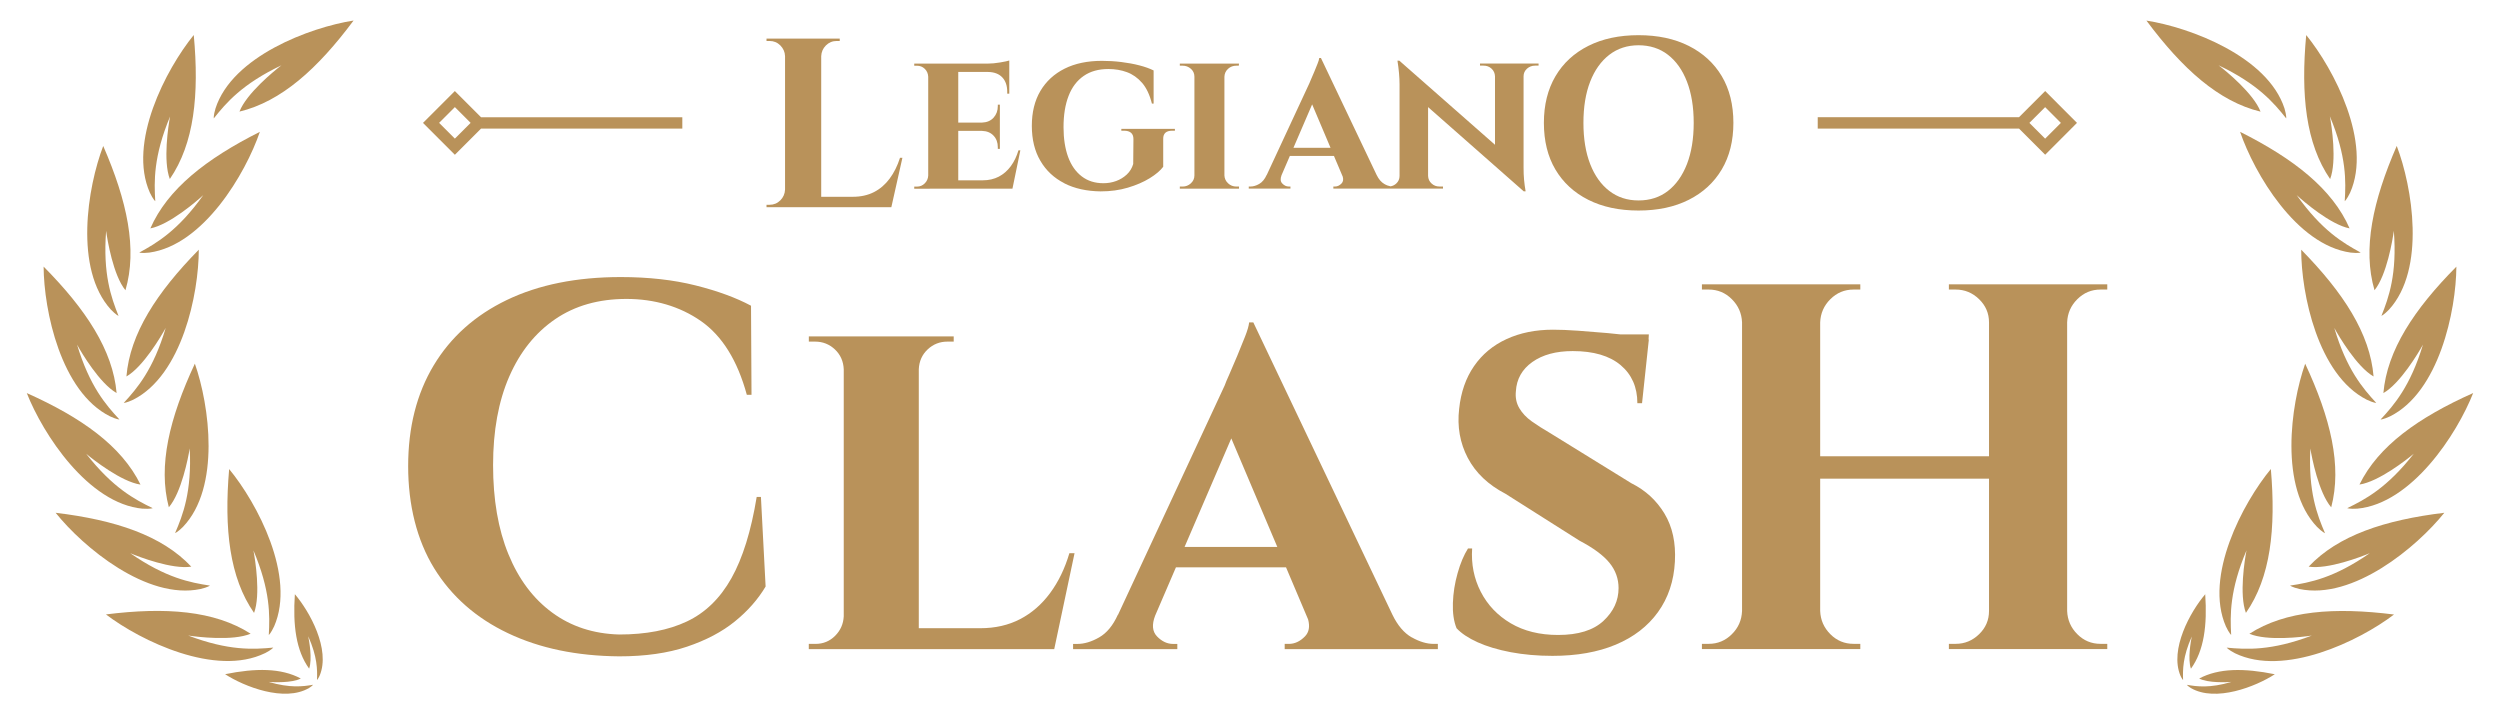<?xml version="1.0" encoding="utf-8"?>
<svg xmlns="http://www.w3.org/2000/svg" height="160" id="legiano" viewBox="0 0 560 160" width="560">
  <defs>
    <style>
      .cls-1 {
        fill: #b9925a;
      }
    </style>
  </defs>
  <g>
    <g>
      <path class="cls-1" d="M506.36,25c-1.57-4.06-7.75-9.12-9.4-10.37,8.77,4.17,12.38,8.4,15.15,11.89,0,0,.1-.56-.38-2.22-3.78-11.67-21.18-18.16-30.93-19.69,8.04,10.8,16.2,18.14,25.56,20.4h0Z"/>
      <path class="cls-1" d="M521.91,26.1c3.74,8.96,3.58,14.52,3.31,18.97,0,0,.45-.35,1.2-1.9,4.99-11.2-3.6-27.66-9.83-35.32-1.24,13.41-.09,24.32,5.36,32.26,1.55-4.06.33-11.97-.05-14h0Z"/>
      <path class="cls-1" d="M536.22,51.7c.75,9.68-1.13,14.91-2.78,19.05,0,0,.54-.19,1.73-1.43,8.24-9.08,5.22-27.4,1.7-36.63-5.37,12.35-7.68,23.07-4.98,32.32,2.74-3.38,4.05-11.26,4.33-13.31h0Z"/>
      <path class="cls-1" d="M542.74,77.21c-2.81,9.29-6.45,13.49-9.49,16.76,0,0,.57.02,2.13-.71,10.97-5.47,14.79-23.65,14.85-33.53-9.48,9.56-15.52,18.73-16.35,28.32,3.78-2.16,7.86-9.03,8.86-10.84h0Z"/>
      <path class="cls-1" d="M525.8,113.83s.53.22,2.24.11c12.21-1.14,22.33-16.71,25.95-25.9-12.29,5.49-21.24,11.86-25.47,20.5,4.3-.64,10.59-5.58,12.17-6.91-5.98,7.65-10.89,10.25-14.9,12.19Z"/>
      <path class="cls-1" d="M530.82,123.92c-7.97,5.55-13.43,6.58-17.84,7.25,0,0,.44.37,2.11.77,12,2.51,26.27-9.37,32.44-17.08-13.36,1.62-23.79,5.06-30.39,12.07,4.3.66,11.76-2.21,13.67-3.01h0Z"/>
      <path class="cls-1" d="M503.85,141.96c4.01,1.69,11.94.72,13.99.41-9.08,3.44-14.63,3.12-19.06,2.7,0,0,.33.46,1.86,1.26,11.03,5.35,27.76-2.7,35.62-8.68-13.36-1.68-24.31-.88-32.41,4.32h0Z"/>
      <path class="cls-1" d="M492.61,151.99c2.01,1.03,6.16.84,7.23.76-4.84,1.43-7.7,1.04-9.98.65,0,0,.16.26.91.73,5.51,3.2,14.49-.31,18.79-3.1-6.86-1.39-12.55-1.4-16.96.97h0Z"/>
      <path class="cls-1" d="M490.97,142.52c-.22,1.05-.96,5.13-.2,7.27,2.93-4.05,3.67-9.71,3.2-16.68-3.33,3.9-8.01,12.34-5.56,18.22.37.81.6,1,.6,1-.08-2.31-.09-5.2,1.97-9.8h0Z"/>
      <path class="cls-1" d="M514.46,43.71c1.52,1.4,7.58,6.62,11.85,7.45-3.85-8.83-12.49-15.59-24.53-21.63,3.2,9.35,12.61,25.35,24.76,27.05,1.71.19,2.25-.01,2.25-.01-3.91-2.12-8.71-4.94-14.33-12.86h0Z"/>
      <path class="cls-1" d="M530.15,89.53c1.55.74,2.13.72,2.13.72-3.02-3.28-6.64-7.49-9.4-16.8.99,1.82,5.03,8.71,8.8,10.88-.78-9.6-6.78-18.79-16.21-28.4,0,9.88,3.74,28.07,14.68,33.6Z"/>
      <path class="cls-1" d="M522.19,113.64c2.46-9.31-.14-19.97-5.83-32.17-3.28,9.31-5.82,27.71,2.67,36.57,1.23,1.21,1.77,1.39,1.77,1.39-1.76-4.1-3.77-9.27-3.28-18.97.33,2.05,1.85,9.89,4.68,13.19h0Z"/>
      <path class="cls-1" d="M503.09,137.28c5.51-7.9,6.74-18.81,5.58-32.22-6.28,7.62-14.99,24.02-10.07,35.25.74,1.56,1.18,1.91,1.18,1.91-.24-4.45-.35-10,3.44-18.94-.4,2.03-1.67,9.92-.14,13.99h0Z"/>
    </g>
    <g>
      <path class="cls-1" d="M48.27,24.3c-.49,1.65-.38,2.22-.38,2.22,2.77-3.49,6.38-7.72,15.15-11.89-1.64,1.26-7.83,6.31-9.4,10.37,9.36-2.25,17.52-9.6,25.56-20.4-9.76,1.53-27.16,8.02-30.93,19.69h0Z"/>
      <path class="cls-1" d="M34.78,45.07c-.27-4.45-.42-10,3.31-18.97-.38,2.04-1.6,9.93-.05,14,5.45-7.94,6.61-18.85,5.36-32.26-6.23,7.67-14.82,24.12-9.83,35.32.75,1.56,1.2,1.9,1.2,1.9h0Z"/>
      <path class="cls-1" d="M26.55,70.76c-1.65-4.14-3.52-9.37-2.78-19.05.28,2.05,1.58,9.94,4.33,13.31,2.7-9.24.39-19.97-4.98-32.32-3.53,9.23-6.55,27.55,1.7,36.63,1.19,1.24,1.73,1.43,1.73,1.43h0Z"/>
      <path class="cls-1" d="M24.62,93.25c1.56.73,2.13.71,2.13.71-3.04-3.26-6.68-7.46-9.49-16.76,1,1.81,5.07,8.69,8.86,10.84-.83-9.59-6.88-18.75-16.35-28.32.06,9.88,3.88,28.05,14.85,33.53h0Z"/>
      <path class="cls-1" d="M31.96,113.94c1.72.11,2.24-.11,2.24-.11-4.01-1.95-8.92-4.54-14.9-12.19,1.59,1.33,7.87,6.27,12.17,6.91-4.24-8.65-13.19-15.01-25.47-20.5,3.62,9.19,13.74,24.75,25.95,25.9Z"/>
      <path class="cls-1" d="M44.91,131.94c1.68-.4,2.11-.77,2.11-.77-4.4-.67-9.86-1.71-17.84-7.25,1.91.8,9.37,3.67,13.67,3.01-6.6-7.01-17.03-10.45-30.39-12.07,6.17,7.71,20.44,19.6,32.44,17.08h0Z"/>
      <path class="cls-1" d="M59.35,146.32c1.53-.79,1.86-1.26,1.86-1.26-4.44.42-9.98.75-19.06-2.7,2.05.31,9.98,1.28,13.99-.41-8.11-5.19-19.06-5.99-32.41-4.32,7.86,5.98,24.59,14.04,35.62,8.68h0Z"/>
      <path class="cls-1" d="M60.15,152.75c1.07.08,5.22.27,7.23-.76-4.4-2.37-10.11-2.36-16.96-.97,4.3,2.79,13.29,6.31,18.79,3.1.76-.47.91-.73.91-.73-2.28.39-5.15.77-9.98-.65h0Z"/>
      <path class="cls-1" d="M69.24,149.79c.76-2.13.02-6.21-.2-7.27,2.06,4.61,2.05,7.49,1.97,9.8,0,0,.23-.19.6-1,2.45-5.88-2.23-14.32-5.56-18.22-.47,6.98.27,12.63,3.2,16.68h0Z"/>
      <path class="cls-1" d="M33.45,56.58c12.15-1.69,21.56-17.7,24.76-27.05-12.03,6.05-20.68,12.81-24.53,21.63,4.27-.83,10.33-6.05,11.85-7.45-5.63,7.92-10.42,10.73-14.33,12.86,0,0,.54.2,2.25.01h0Z"/>
      <path class="cls-1" d="M29.85,89.53c10.94-5.53,14.67-23.72,14.68-33.6-9.43,9.61-15.42,18.81-16.21,28.4,3.77-2.17,7.81-9.07,8.8-10.88-2.77,9.31-6.39,13.53-9.4,16.8,0,0,.57.02,2.13-.72Z"/>
      <path class="cls-1" d="M40.98,118.03c8.48-8.86,5.94-27.25,2.67-36.57-5.69,12.2-8.29,22.87-5.83,32.17,2.83-3.3,4.35-11.15,4.68-13.19.49,9.7-1.52,14.88-3.28,18.97,0,0,.55-.18,1.77-1.39h0Z"/>
      <path class="cls-1" d="M61.4,140.32c4.92-11.23-3.79-27.64-10.07-35.25-1.15,13.42.08,24.32,5.58,32.22,1.52-4.08.25-11.97-.14-13.99,3.79,8.94,3.69,14.5,3.44,18.94,0,0,.45-.35,1.18-1.91h0Z"/>
    </g>
  </g>
  <path class="cls-1" d="M169.5,111.31c-1.25,7.63-3.13,13.7-5.66,18.21-2.53,4.51-5.85,7.74-9.98,9.69-4.13,1.95-9.18,2.92-15.17,2.92-5.76-.16-10.76-1.79-15-4.91-4.24-3.11-7.51-7.47-9.8-13.07-2.3-5.6-3.44-12.26-3.44-19.96s1.21-14.32,3.62-19.84,5.83-9.8,10.27-12.84,9.76-4.55,15.99-4.55,11.94,1.65,16.69,4.96c4.74,3.31,8.17,8.81,10.27,16.52h1.05l-.11-19.96c-3.34-1.79-7.49-3.31-12.43-4.55-4.94-1.24-10.52-1.87-16.75-1.87-9.88,0-18.38,1.71-25.5,5.13-7.12,3.42-12.59,8.31-16.4,14.65-3.81,6.35-5.72,13.87-5.72,22.58s1.95,16.57,5.83,22.88c3.89,6.3,9.4,11.15,16.52,14.53,7.12,3.39,15.42,5.11,24.92,5.19,5.83,0,10.9-.72,15.17-2.16,4.28-1.44,7.86-3.32,10.74-5.66,2.88-2.33,5.18-4.94,6.89-7.82l-1.05-20.07h-.93,0Z"/>
  <path class="cls-1" d="M239.54,123.92c-1.01,3.42-2.45,6.4-4.32,8.93-1.87,2.53-4.11,4.48-6.71,5.83-2.61,1.36-5.58,2.04-8.93,2.04h-13.77v-58.01c.08-1.79.74-3.27,1.98-4.44,1.24-1.17,2.72-1.75,4.44-1.75h1.4v-1.17h-32.45v1.17h1.4c1.71,0,3.19.58,4.44,1.75,1.24,1.17,1.9,2.65,1.98,4.44v55.33c-.08,1.71-.72,3.17-1.93,4.38s-2.67,1.81-4.38,1.81h-1.52v1.17h54.98l4.55-21.48h-1.17,0Z"/>
  <path class="cls-1" d="M316.22,142.77c-1.71-.97-3.15-2.67-4.32-5.08h0l-31.16-65.48h-.93c-.08.78-.39,1.85-.93,3.21-.54,1.36-1.13,2.8-1.75,4.32-.63,1.52-1.21,2.88-1.75,4.09-.54,1.21-.9,2.04-1.05,2.51l-23.89,51.36h-.04c-1.09,2.41-2.49,4.11-4.2,5.08-1.71.98-3.34,1.46-4.9,1.46h-.93v1.17h23.35v-1.17h-.93c-1.33,0-2.53-.56-3.62-1.69-1.05-1.09-1.19-2.64-.42-4.64l4.66-10.83h24.66l4.95,11.68c.42,1.59.2,2.85-.7,3.78-1.09,1.13-2.3,1.69-3.62,1.69h-.93v1.17h34.31v-1.17h-.93c-1.55,0-3.19-.49-4.9-1.46h0ZM265.34,122.52l10.47-24.32,10.31,24.32h-20.78Z"/>
  <path class="cls-1" d="M365.48,108.28l-18.33-11.32c-1.48-.86-2.82-1.71-4.03-2.57-1.21-.86-2.14-1.85-2.8-2.97-.66-1.13-.91-2.4-.76-3.79.16-2.72,1.38-4.9,3.68-6.54,2.3-1.63,5.31-2.45,9.05-2.45,4.67,0,8.24,1.05,10.74,3.15,2.49,2.1,3.74,4.94,3.74,8.52h1.05l1.52-14.24s-.04-.02-.06-.02l.06-1.15h-6.41c-.89-.1-1.82-.2-2.81-.29-2.18-.19-4.38-.37-6.6-.53s-4.11-.23-5.66-.23c-3.89,0-7.35.7-10.39,2.1-3.04,1.4-5.47,3.42-7.29,6.07-1.83,2.65-2.94,5.83-3.33,9.57-.46,3.97.18,7.63,1.93,10.97,1.75,3.34,4.57,6.03,8.46,8.05l16.57,10.5c3.11,1.63,5.35,3.29,6.71,4.96s2.04,3.56,2.04,5.66c0,2.8-1.13,5.25-3.39,7.35-2.26,2.1-5.64,3.15-10.15,3.15-4.13,0-7.67-.88-10.62-2.62-2.96-1.75-5.19-4.1-6.71-7.06-1.52-2.96-2.16-6.19-1.93-9.69h-.93c-.93,1.48-1.71,3.32-2.33,5.55-.63,2.22-.98,4.44-1.05,6.65-.08,2.22.19,4.11.82,5.66,1.09,1.17,2.67,2.22,4.73,3.15s4.53,1.67,7.41,2.22c2.88.54,5.99.82,9.34.82,5.45,0,10.18-.83,14.18-2.51s7.16-4.1,9.46-7.29c2.3-3.19,3.56-6.96,3.79-11.32.23-4.2-.55-7.78-2.33-10.74-1.79-2.96-4.24-5.21-7.35-6.77h0Z"/>
  <path class="cls-1" d="M462.7,63.69h-26.15v1.17h1.52c2.02,0,3.77.72,5.25,2.16,1.48,1.44,2.22,3.17,2.22,5.19v30h-37.82v-30c.08-2.02.83-3.75,2.28-5.19s3.17-2.16,5.19-2.16h1.52v-1.17h-35.48v1.17h1.52c2.02,0,3.75.72,5.19,2.16s2.2,3.17,2.28,5.19v64.66c-.08,2.02-.83,3.76-2.28,5.19-1.44,1.44-3.17,2.16-5.19,2.16h-1.52v1.17h35.48v-1.17h-1.52c-2.02,0-3.76-.72-5.19-2.16-1.44-1.44-2.2-3.17-2.28-5.19v-29.65h37.82v29.65c0,2.02-.74,3.76-2.22,5.19-1.48,1.44-3.23,2.16-5.25,2.16h-1.52v1.17h35.48v-1.17h-1.52c-2.02,0-3.76-.72-5.19-2.16-1.44-1.44-2.2-3.17-2.28-5.19v-64.66c.08-2.02.83-3.75,2.28-5.19s3.17-2.16,5.19-2.16h1.52v-1.17h-9.34Z"/>
  <g>
    <path class="cls-1" d="M183.96,46.41h15.7l2.48-11.06h-.54c-.57,1.8-1.35,3.36-2.32,4.66-.97,1.31-2.14,2.32-3.51,3.02s-2.95,1.05-4.75,1.05h-7.07V12.58c.04-.93.39-1.74,1.05-2.4.66-.66,1.47-1,2.4-1h.7v-.54h-16.4v.54h.7c.93,0,1.73.33,2.4,1,.66.67,1.02,1.47,1.05,2.4v29.89c-.04.93-.39,1.74-1.05,2.4-.67.67-1.47,1-2.4,1h-.7v.54h12.25,0Z"/>
    <path class="cls-1" d="M208.26,42.26h18.53l1.77-8.59h-.42c-.41,1.37-.98,2.56-1.73,3.57-.75,1.01-1.64,1.79-2.68,2.33-1.04.54-2.23.82-3.57.82h-5.51v-11.07h5.32c1.09.03,1.95.39,2.59,1.07.64.68.95,1.54.95,2.57v.38h.46v-9.9h-.46v.33c0,1.03-.32,1.89-.95,2.59-.64.7-1.5,1.06-2.59,1.1h-5.32v-11.34h6.72c1.37.03,2.42.44,3.15,1.22s1.1,1.85,1.1,3.22v.42h.46v-7.43c-.38.13-1.06.27-2.06.44-1,.17-1.95.26-2.85.26h-16.38v.47h.61c.68,0,1.27.23,1.75.7.48.47.74,1.06.77,1.77v22.13c-.03.68-.29,1.27-.77,1.75-.49.49-1.06.73-1.75.73h-.61v.47h3.46Z"/>
    <path class="cls-1" d="M238.42,41.07c2.3,1.17,5.01,1.76,8.12,1.8,2.21,0,4.25-.28,6.12-.84,1.87-.56,3.49-1.26,4.86-2.1,1.37-.84,2.38-1.7,3.04-2.57v-6.21c-.03-1.25.64-1.87,2.01-1.87h.61v-.42h-12v.42h.65c.65,0,1.16.16,1.52.46.36.31.54.78.54,1.4l-.05,5.6c-.28.93-.76,1.72-1.45,2.36s-1.48,1.12-2.38,1.45c-.9.33-1.85.49-2.85.49-1.9,0-3.52-.51-4.86-1.54-1.34-1.03-2.35-2.47-3.04-4.34-.68-1.87-1.03-4.09-1.03-6.67,0-2.74.38-5.08,1.14-7.03s1.89-3.43,3.39-4.46c1.49-1.03,3.33-1.54,5.51-1.54,1.49,0,2.88.23,4.15.7,1.27.46,2.41,1.26,3.39,2.38.98,1.12,1.72,2.68,2.22,4.67h.38v-7.43c-.87-.43-1.94-.82-3.2-1.14-1.26-.33-2.61-.57-4.06-.75s-2.89-.26-4.32-.26c-3.24,0-6.02.58-8.36,1.75-2.33,1.17-4.14,2.83-5.42,4.99-1.28,2.17-1.92,4.77-1.92,7.82s.64,5.67,1.92,7.84c1.27,2.18,3.06,3.85,5.37,5.02h0Z"/>
    <path class="cls-1" d="M267.69,42.26h9.85v-.47h-.56c-.75,0-1.38-.24-1.89-.73-.51-.48-.79-1.06-.82-1.75v-22.13c.03-.71.3-1.3.82-1.77.51-.47,1.14-.7,1.89-.7h.51l.05-.47h-13.26v.47h.61c.71,0,1.34.23,1.87.7.53.47.79,1.06.79,1.77v22.13c0,.68-.27,1.27-.79,1.75-.53.49-1.15.73-1.87.73h-.61v.47h3.41Z"/>
    <path class="cls-1" d="M320.68,41.11c-.5-.45-.76-1.02-.79-1.71v-15.41l21.43,18.87h.42c-.16-.9-.27-1.76-.35-2.59-.08-.82-.11-1.78-.11-2.87v-20.31c0-.68.26-1.25.77-1.71.51-.45,1.11-.68,1.8-.68h.79v-.47h-13.12v.47h.79c.71,0,1.31.22,1.8.68s.74,1.02.77,1.71v15.34l-21.43-18.84h-.42c.31,1.96.47,3.74.47,5.32v20.5c0,.68-.25,1.25-.75,1.71-.36.33-.78.53-1.26.62-.45-.08-.92-.25-1.4-.53-.68-.39-1.26-1.06-1.73-2.03h0l-12.47-26.19h-.38c-.03.31-.16.74-.38,1.28-.22.54-.45,1.12-.7,1.73-.25.61-.48,1.15-.7,1.63-.22.49-.36.81-.42,1l-9.55,20.54h-.02c-.44.97-1,1.64-1.68,2.03-.68.39-1.34.58-1.96.58h-.38v.47h9.34v-.47h-.38c-.53,0-1.01-.22-1.45-.68-.42-.43-.47-1.05-.17-1.85l1.87-4.33h9.87l1.98,4.67c.17.64.08,1.14-.28,1.51-.44.45-.92.68-1.45.68h-.38v.47h24.56v-.47h-.79c-.68,0-1.28-.22-1.77-.68h0ZM289.73,33.11l4.19-9.73,4.12,9.73h-8.31Z"/>
    <path class="cls-1" d="M385.67,37.96c1.74-2.93,2.61-6.41,2.61-10.44s-.87-7.55-2.61-10.47c-1.74-2.91-4.21-5.17-7.39-6.77s-6.93-2.4-11.25-2.4-8.07.8-11.25,2.4c-3.18,1.6-5.64,3.87-7.36,6.8s-2.59,6.41-2.59,10.44.86,7.56,2.59,10.47,4.18,5.17,7.36,6.77,6.93,2.4,11.25,2.4,8.07-.8,11.25-2.4,5.65-3.87,7.39-6.8ZM377.88,36.75c-1.01,2.59-2.43,4.6-4.26,6.02-1.83,1.42-4.03,2.13-6.58,2.13s-4.7-.71-6.55-2.13-3.28-3.43-4.29-6.02c-1.01-2.59-1.51-5.67-1.51-9.23s.5-6.64,1.51-9.23c1.01-2.59,2.44-4.59,4.29-6.02,1.85-1.42,4.04-2.13,6.55-2.13s4.75.71,6.58,2.13c1.84,1.42,3.26,3.43,4.26,6.02s1.51,5.67,1.51,9.23-.51,6.64-1.51,9.23Z"/>
  </g>
  <g>
    <path class="cls-1" d="M465.25,27.53l-7.13-7.14-5.86,5.86h-45.09v2.55h45.09l5.86,5.86,7.13-7.14h0ZM458.11,24l3.53,3.53-3.53,3.53-3.53-3.53,3.53-3.53Z"/>
    <path class="cls-1" d="M101.89,20.39l-7.14,7.14,7.14,7.14,5.86-5.86h45.09v-2.55h-45.09l-5.86-5.86h0ZM101.89,31.05l-3.53-3.53,3.53-3.53,3.53,3.53-3.53,3.53Z"/>
  </g>
</svg>